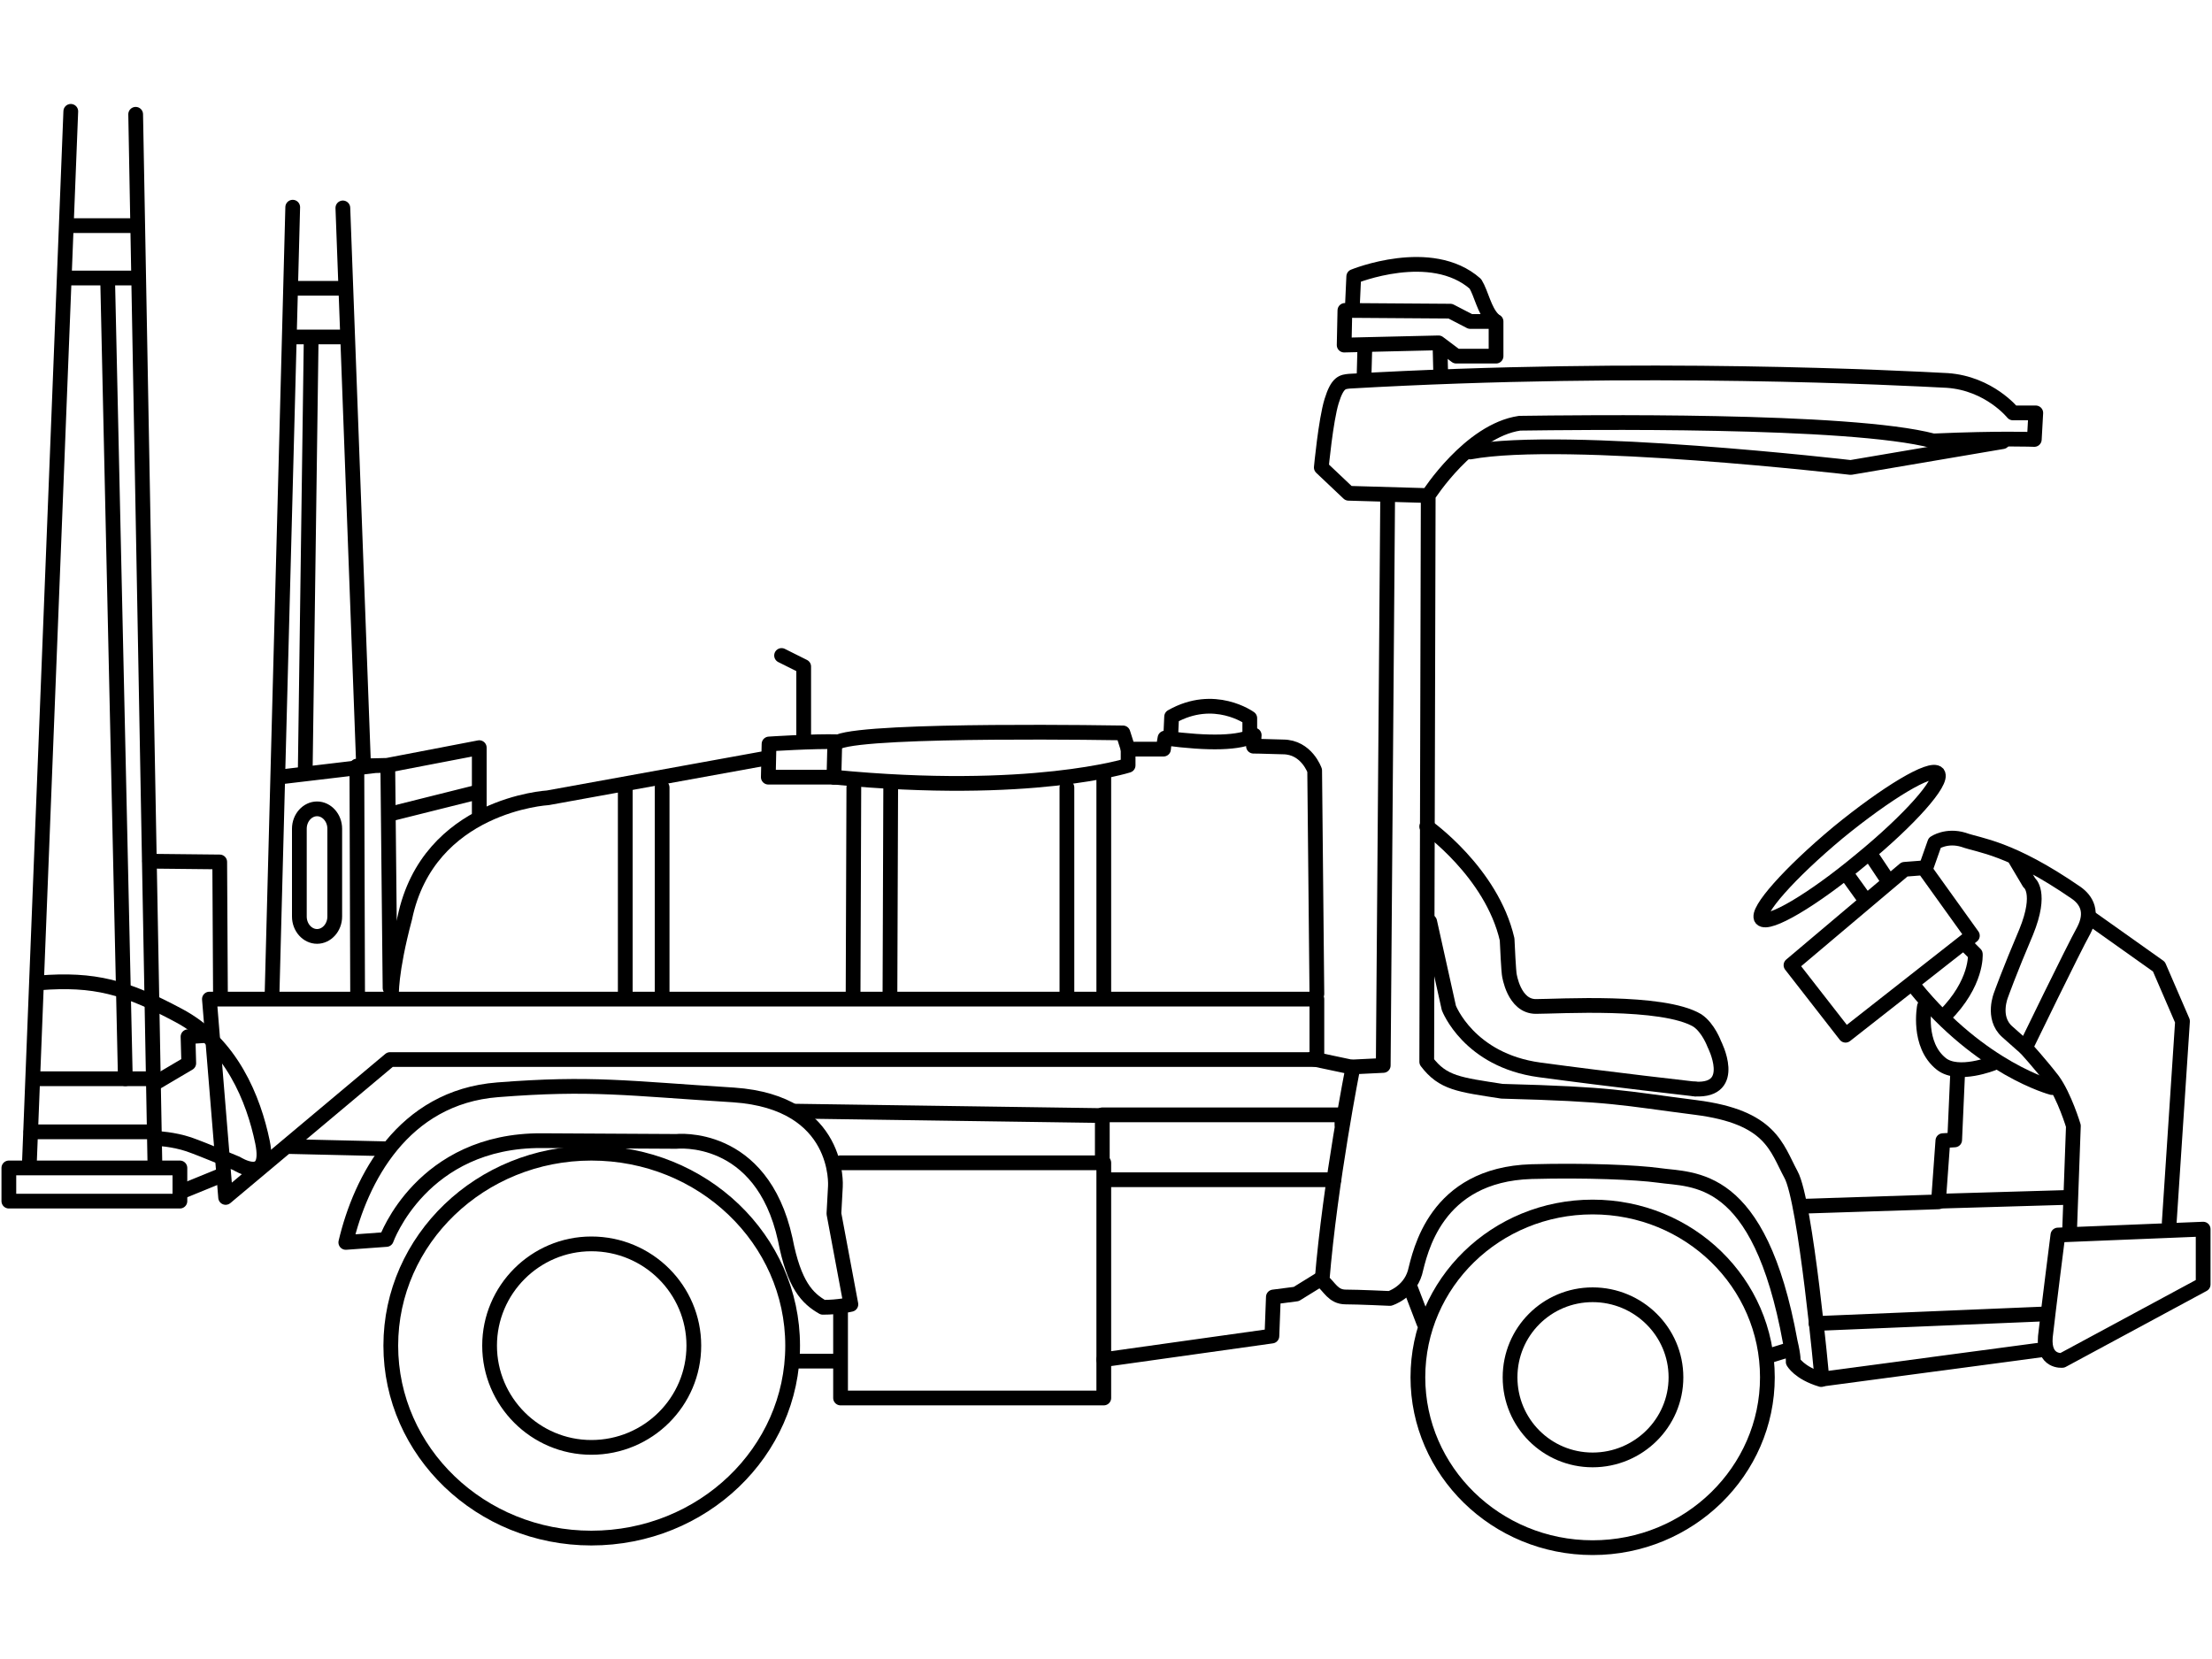 <?xml version="1.0" encoding="UTF-8"?>
<!DOCTYPE svg PUBLIC "-//W3C//DTD SVG 1.1//EN" "http://www.w3.org/Graphics/SVG/1.1/DTD/svg11.dtd">
<!-- Creator: CorelDRAW X7 -->
<svg xmlns="http://www.w3.org/2000/svg" xml:space="preserve" width="3000px" height="2250px" version="1.1" style="shape-rendering:geometricPrecision; text-rendering:geometricPrecision; image-rendering:optimizeQuality; fill-rule:evenodd; clip-rule:evenodd"
viewBox="0 0 3000 2250"
 xmlns:xlink="http://www.w3.org/1999/xlink">
 <defs>
  <style type="text/css">
   <![CDATA[
    .str1 {stroke:black;stroke-width:19.999;stroke-linecap:round;stroke-linejoin:round}
    .str0 {stroke:black;stroke-width:19.999;stroke-linecap:round;stroke-linejoin:round}
    .fil1 {fill:none}
    .fil0 {fill:none;fill-rule:nonzero}
   ]]>
  </style>
 </defs>
 <g id="Layer_x0020_1">
  <g id="_896469184">
   <polygon class="fil0 str0" points="2583,1179 2429,1309 2503,1404 2675,1269 2609,1177 "/>
   <path class="fil0 str0" d="M2493 1129c-66,55 -112,107 -104,117 9,10 69,-25 135,-80 66,-54 112,-106 104,-117 -9,-10 -69,26 -135,80z"/>
   <line class="fil0 str0" x1="2507" y1="1189" x2="2530" y2= "1221" />
   <line class="fil0 str0" x1="2541" y1="1165" x2="2559" y2= "1192" />
   <path class="fil0 str0" d="M2733 1165l19 32c0,0 18,13 -4,67 -23,54 -34,85 -34,85 0,0 -13,31 8,50 20,18 25,22 25,22 0,0 65,-134 79,-159 13,-25 4,-41 -10,-51 -90,-62 -131,-64 -153,-72 -23,-7 -39,4 -39,4l-12 34"/>
   <polyline class="fil0 str0" points="2835,1245 2928,1311 2960,1385 2942,1658 "/>
   <path class="fil0 str0" d="M2791 1675l197 -8 0 75 -191 103c0,0 -26,3 -23,-32 4,-36 17,-138 17,-138z"/>
   <path class="fil0 str0" d="M2807 1665l5 -138c0,0 -12,-40 -28,-62 -17,-22 -37,-44 -37,-44"/>
   <path class="fil0 str0" d="M2783 1475c0,0 -96,-25 -186,-136"/>
   <path class="fil0 str0" d="M2667 1282l12 12c0,0 3,39 -42,84"/>
   <path class="fil0 str0" d="M2703 1442c0,0 -47,19 -70,1 -33,-26 -23,-78 -23,-78"/>
   <polyline class="fil0 str0" points="2443,1636 2629,1630 2635,1547 2651,1546 2655,1456 "/>
   <line class="fil0 str0" x1="2463" y1="1795" x2="2774" y2= "1782" />
   <path class="fil0 str0" d="M2471 1870c0,0 -22,-241 -42,-277 -20,-37 -27,-78 -129,-91 -102,-13 -111,-18 -263,-22 -58,-9 -80,-11 -102,-40l2 -768c0,0 56,-88 124,-98 78,-1 448,-6 561,24 92,-4 137,-2 137,-2l2 -36 -31 0c0,0 -32,-40 -89,-44 -58,-3 -412,-22 -811,1 -9,1 -16,1 -24,27 -8,26 -14,90 -14,90l37 35 104 3"/>
   <path class="fil0 str0" d="M1882 674l-6 771 -41 2c0,0 -31,156 -42,290 10,8 15,22 32,22 17,0 60,2 60,2 0,0 26,-8 34,-35 7,-27 27,-133 158,-137 74,-2 143,1 172,5 48,7 137,-5 179,226 5,21 4,27 4,27 0,0 8,15 38,24"/>
   <path class="fil0 str0" d="M2048 1868c0,62 50,112 112,112 62,0 113,-50 113,-112 0,-62 -51,-112 -113,-112 -62,0 -112,50 -112,112z"/>
   <path class="fil0 str0" d="M1923 1868c0,127 106,231 237,231 131,0 237,-104 237,-231 0,-128 -106,-231 -237,-231 -131,0 -237,103 -237,231z"/>
   <path class="fil0 str0" d="M664 1825c0,76 62,138 138,138 77,0 139,-62 139,-138 0,-76 -62,-138 -139,-138 -76,0 -138,62 -138,138z"/>
   <path class="fil0 str0" d="M530 1825c0,144 122,261 272,261 151,0 273,-117 273,-261 0,-144 -122,-261 -273,-261 -150,0 -272,117 -272,261z"/>
   <path class="fil0 str0" d="M1154 1769l-23 -123 2 -37c0,0 8,-114 -138,-124 -145,-9 -192,-17 -320,-7 -129,10 -186,122 -206,207 55,-4 55,-4 55,-4 0,0 48,-135 211,-134 164,1 182,1 182,1 0,0 116,-13 148,133 12,62 30,80 51,92 22,0 38,-4 38,-4z"/>
   <polyline class="fil0 str0" points="1140,1776 1140,1896 1497,1896 1497,1577 1140,1577 "/>
   <line class="fil0 str0" x1="1506" y1="1600" x2="1809" y2= "1600" />
   <polyline class="fil0 str0" points="1820,1525 1820,1512 1495,1512 1495,1573 "/>
   <polygon class="fil0 str0" points="306,1624 529,1437 1786,1437 1786,1355 284,1355 "/>
   <path class="fil0 str0" d="M1786 1348l-3 -303c0,0 -11,-32 -43,-32 -31,-1 -40,-1 -40,-1l1 -15c-19,11 -61,12 -121,4 -1,4 -2,15 -2,15l-48 0 -7 -22c0,0 -342,-6 -386,12 -34,-1 -94,3 -94,3l-1 45 89 0"/>
   <path class="fil0 str0" d="M1035 1029l-292 53c0,0 -162,9 -194,163 -20,75 -18,106 -18,106"/>
   <path class="fil0 str0" d="M1530 1017l0 21c0,0 -132,42 -399,16"/>
   <line class="fil0 str0" x1="1132" y1="1015" x2="1131" y2= "1054" />
   <polyline class="fil0 str0" points="1497,1844 1725,1812 1727,1759 1758,1755 1792,1734 "/>
   <line class="fil0 str0" x1="1135" y1="1846" x2="1080" y2= "1846" />
   <polyline class="fil0 str0" points="650,1106 650,1014 525,1038 484,1039 485,1348 "/>
   <line class="fil0 str0" x1="526" y1="1045" x2="529" y2= "1340" />
   <line class="fil0 str0" x1="645" y1="1075" x2="533" y2= "1103" />
   <polygon class="fil0 str0" points="12,1629 244,1629 244,1584 12,1584 "/>
   <line class="fil0 str0" x1="184" y1="155" x2="210" y2= "1574" />
   <line class="fil0 str0" x1="96" y1="151" x2="40" y2= "1574" />
   <line class="fil0 str0" x1="204" y1="1463" x2="47" y2= "1463" />
   <line class="fil0 str0" x1="42" y1="1535" x2="204" y2= "1535" />
   <line class="fil0 str0" x1="183" y1="306" x2="95" y2= "306" />
   <line class="fil0 str0" x1="90" y1="377" x2="183" y2= "377" />
   <line class="fil0 str0" x1="465" y1="282" x2="493" y2= "1036" />
   <line class="fil0 str0" x1="397" y1="281" x2="369" y2= "1347" />
   <line class="fil0 str0" x1="146" y1="380" x2="170" y2= "1463" />
   <line class="fil0 str0" x1="422" y1="461" x2="414" y2= "1044" />
   <line class="fil0 str0" x1="466" y1="391" x2="399" y2= "391" />
   <line class="fil0 str0" x1="394" y1="457" x2="466" y2= "457" />
   <line class="fil0 str0" x1="523" y1="1558" x2="393" y2= "1555" />
   <path class="fil0 str0" d="M406 1243c0,15 11,27 24,27 13,0 24,-12 24,-27l0 -119c0,-15 -11,-27 -24,-27 -13,0 -24,12 -24,27l0 119z"/>
   <polyline class="fil0 str0" points="299,1352 298,1169 203,1168 "/>
   <path class="fil0 str0" d="M213 1544c0,0 22,1 43,8 20,7 65,26 65,26 0,0 47,30 35,-29 -12,-58 -42,-134 -114,-172 -71,-38 -114,-50 -189,-44"/>
   <line class="fil0 str0" x1="298" y1="1595" x2="249" y2= "1615" />
   <polyline class="fil0 str0" points="285,1404 255,1406 256,1442 212,1468 "/>
   <line class="fil0 str0" x1="504" y1="1039" x2="386" y2= "1053" />
   <path class="fil0 str0" d="M1695 993l0 -19c0,0 -48,-35 -106,-2l-1 22"/>
   <path class="fil0 str0" d="M2716 599l-206 35c0,0 -387,-45 -516,-21"/>
   <polygon class="fil0 str0" points="2029,436 1994,436 1967,422 1824,421 1823,468 1951,465 1975,483 2029,483 "/>
   <line class="fil0 str0" x1="1851" y1="473" x2="1850" y2= "510" />
   <line class="fil0 str0" x1="1953" y1="469" x2="1954" y2= "509" />
   <path class="fil0 str0" d="M1834 419l2 -44c0,0 105,-43 165,10 8,13 12,36 24,48"/>
   <line class="fil0 str0" x1="2633" y1="1629" x2="2804" y2= "1624" />
   <path class="fil0 str0" d="M1939 1250l26 117c0,0 27,71 123,84 96,13 211,26 211,26"/>
   <path class="fil0 str0" d="M1935 1121c0,0 88,62 109,153 2,44 3,48 3,48 0,0 6,43 36,43 30,0 172,-9 219,19 15,10 23,32 23,32 0,0 33,64 -26,61"/>
   <line class="fil0 str0" x1="1832" y1="1447" x2="1780" y2= "1436" />
   <line class="fil0 str0" x1="2774" y1="1830" x2="2474" y2= "1870" />
   <line class="fil0 str0" x1="1497" y1="1513" x2="1079" y2= "1507" />
   <line class="fil0 str0" x1="1931" y1="1794" x2="1913" y2= "1747" />
   <line class="fil0 str0" x1="2428" y1="1830" x2="2399" y2= "1839" />
   <polyline class="fil1 str1" points="1090,1006 1090,904 1060,889 "/>
   <line class="fil1 str1" x1="848" y1="1346" x2="848" y2= "1068" />
   <line class="fil1 str1" x1="898" y1="1346" x2="898" y2= "1068" />
   <line class="fil1 str1" x1="1157" y1="1346" x2="1158" y2= "1068" />
   <line class="fil1 str1" x1="1207" y1="1346" x2="1208" y2= "1068" />
   <line class="fil1 str1" x1="1447" y1="1346" x2="1447" y2= "1068" />
   <line class="fil1 str1" x1="1497" y1="1346" x2="1497" y2= "1048" />
  </g>
 </g>
</svg>
